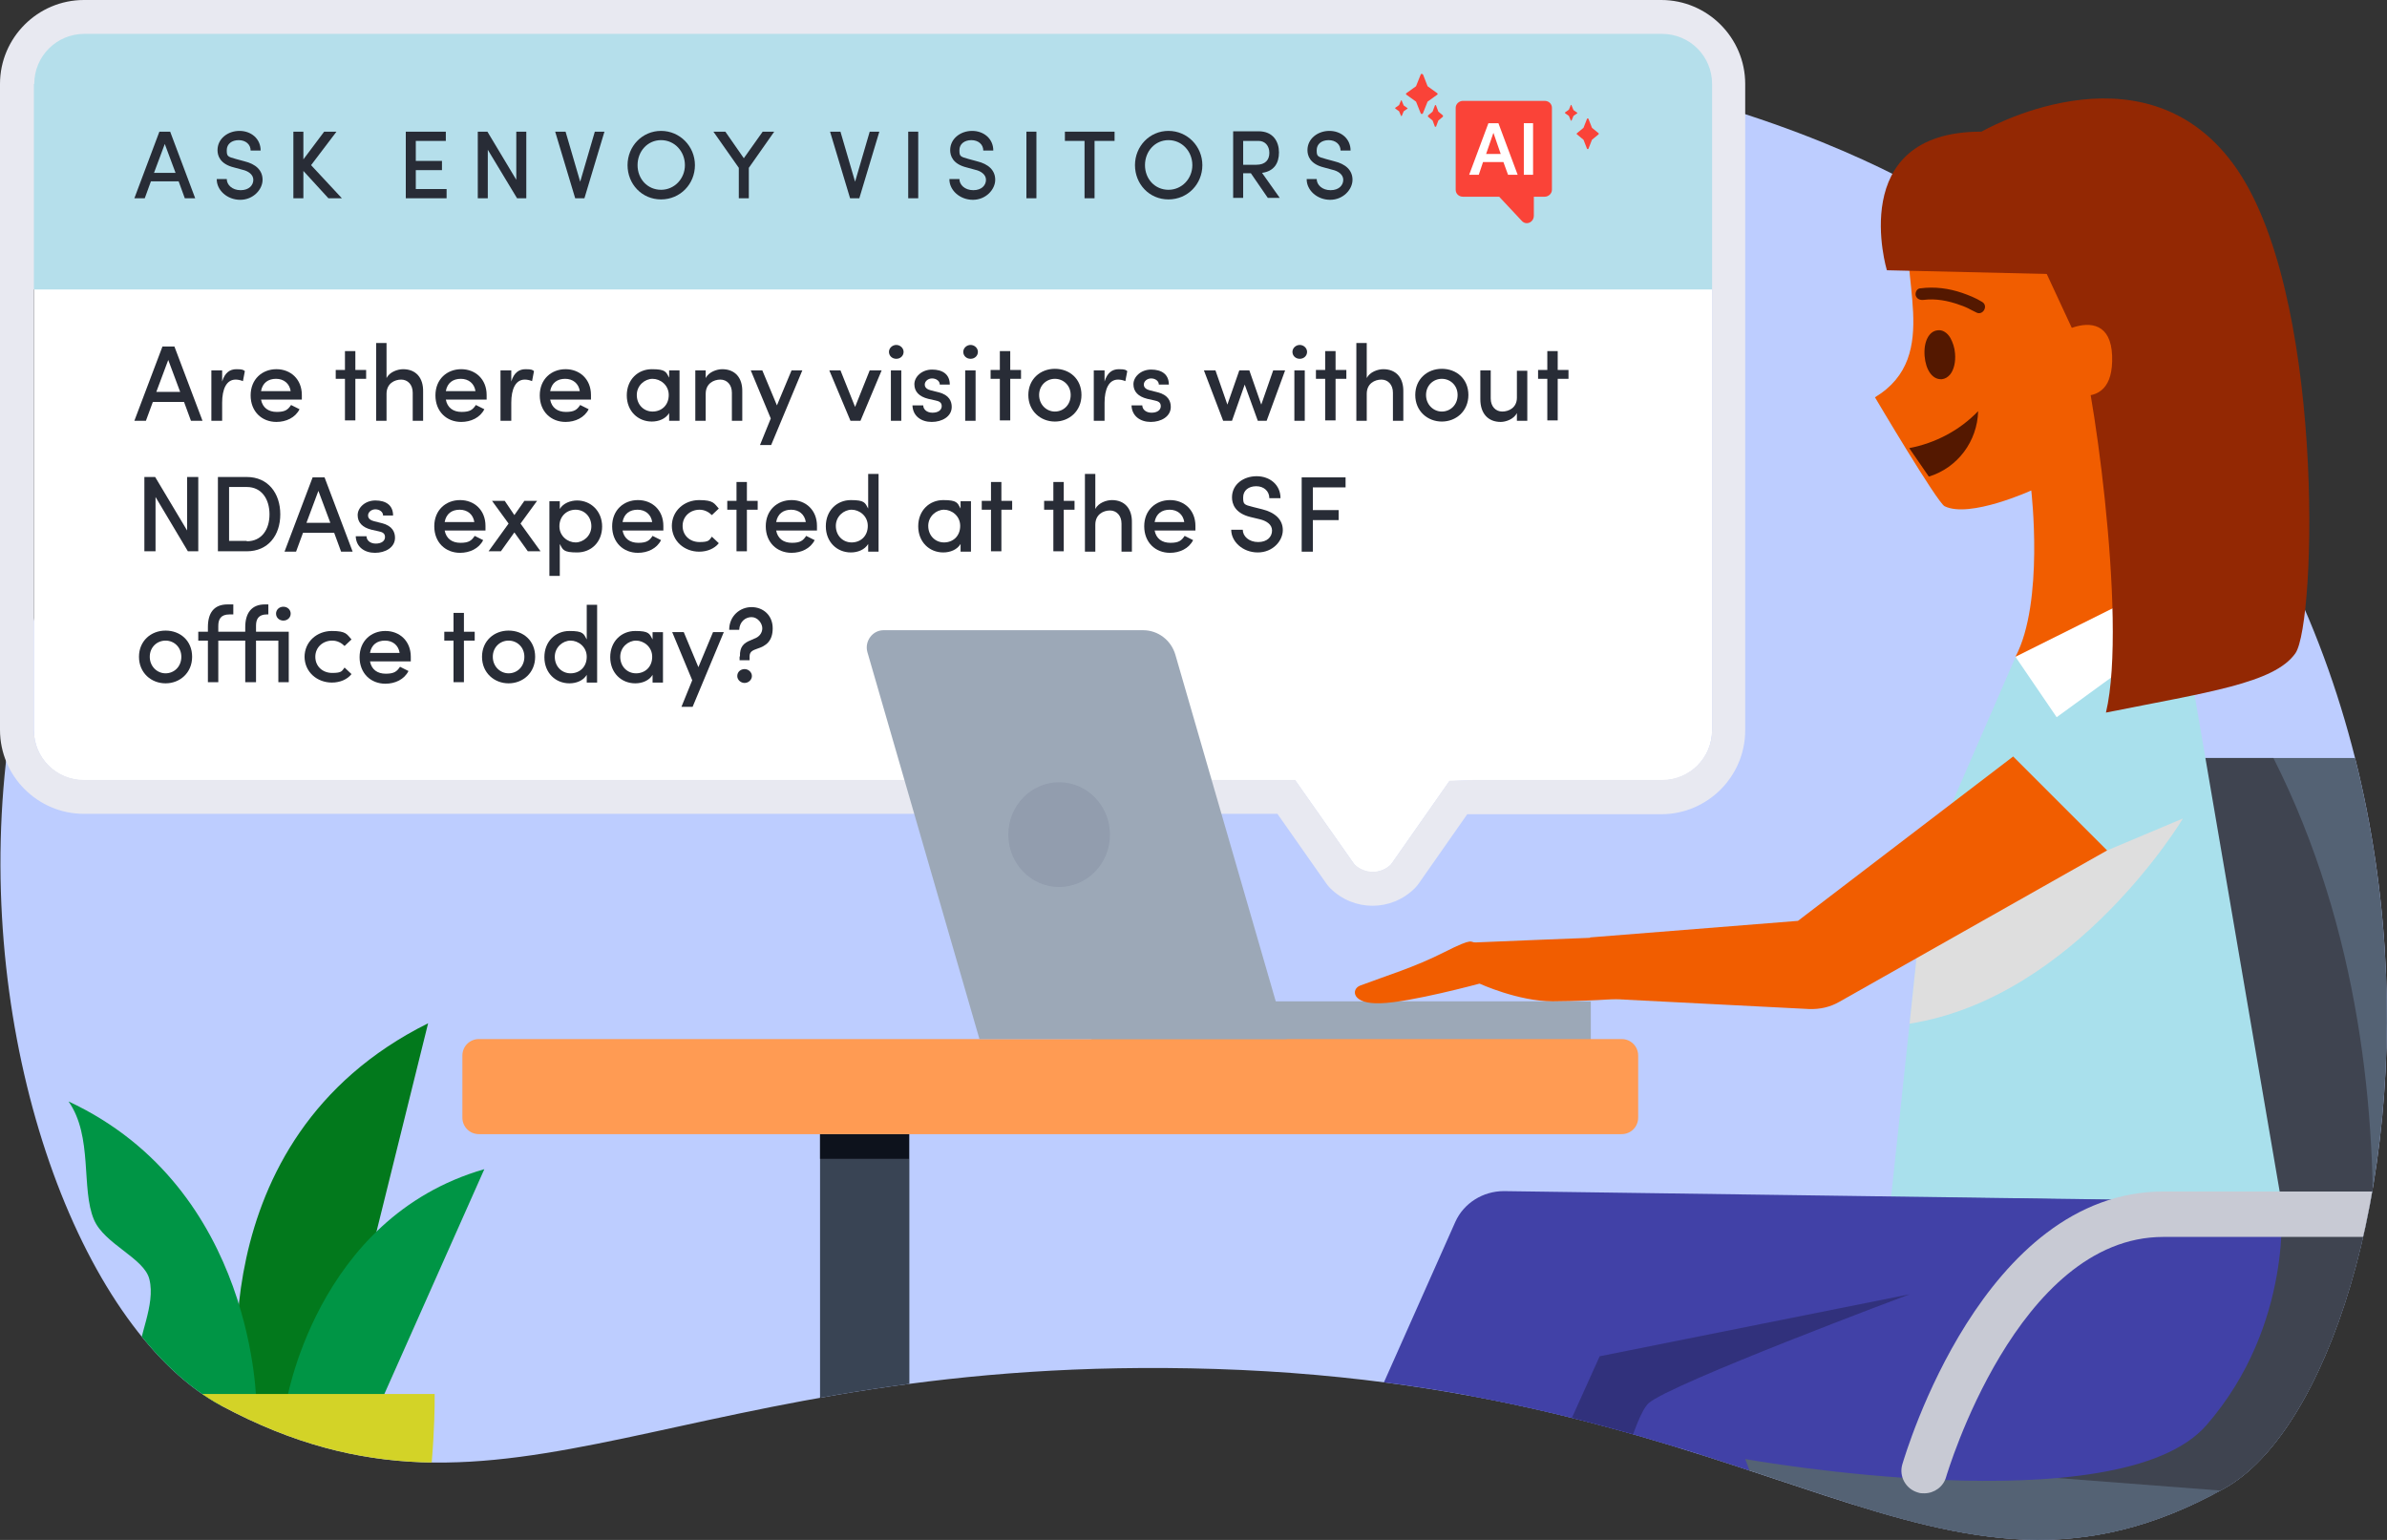 <?xml version="1.0" encoding="UTF-8"?>
<svg id="Layer_1" xmlns="http://www.w3.org/2000/svg" xmlns:xlink="http://www.w3.org/1999/xlink" version="1.1" viewBox="0 0 620 400">
  <rect x="0" y="0" width="620" height="400" fill="#333333" stroke="none"/>
  <!-- Generator: Adobe Illustrator 29.8.3, SVG Export Plug-In . SVG Version: 2.1.1 Build 3)  -->
  <defs>
    <style>
      .st0 {
        fill: none;
      }

      .st1 {
        fill: #282c36;
      }

      .st2 {
        fill: #bdcdff;
      }

      .st3 {
        fill: #ff9b53;
      }

      .st4 {
        fill: #02791c;
      }

      .st5 {
        fill: #009545;
      }

      .st6 {
        fill: #4141a7;
      }

      .st7 {
        fill: #546274;
      }

      .st8 {
        fill: #541800;
      }

      .st9 {
        fill: #9ca8b7;
      }

      .st10 {
        fill: #e8e9f1;
      }

      .st11 {
        fill: #828da1;
        opacity: .4;
      }

      .st11, .st12 {
        isolation: isolate;
      }

      .st13 {
        fill: #a9e0ec;
      }

      .st14 {
        fill: #dedede;
      }

      .st15 {
        fill: #31317c;
      }

      .st16 {
        mix-blend-mode: multiply;
      }

      .st17 {
        fill: #0d121c;
      }

      .st18 {
        fill: #394454;
      }

      .st19 {
        fill: #fff;
      }

      .st20 {
        fill: #f15d00;
      }

      .st21 {
        fill: #b5dfeb;
      }

      .st22 {
        fill: #c8cad4;
      }

      .st23 {
        fill: #932803;
      }

      .st24 {
        fill: #d3d327;
      }

      .st25 {
        fill: #3f4450;
      }

      .st26 {
        fill: #fa4338;
      }

      .st27 {
        clip-path: url(#clippath);
      }
    </style>
    <clipPath id="clippath">
      <path class="st0" d="M499.1,49.1c-30.1-16.5-143.6-69.6-357.9-13.8C-50.8,85.3-13.1,327.4,57.6,365.2c74.2,39.7,117.9-14,258.1-9.6,146.4,4.6,187.7,72.5,262.1,31,52.7-29.5,83.2-248.7-78.7-337.5h0Z"/>
    </clipPath>
  </defs>
  <g class="st12">
    <g id="Layer_11" data-name="Layer_1">
      <path class="st2" d="M499.1,49.1c-30.1-16.5-143.6-69.6-357.9-13.8C-50.8,85.3-13.1,327.4,57.6,365.2c74.2,39.7,117.9-14,258.1-9.6,146.4,4.6,187.7,72.5,262.1,31,52.7-29.5,83.2-248.7-78.7-337.5h0Z"/>
      <g class="st27">
        <g>
          <g>
            <path class="st4" d="M86.6,365.1h-24.2s-12.1-69,48.8-99.3l-24.6,99.3"/>
            <path class="st5" d="M45.2,365.1s-8.5,0-9.2-12.4c-.3-5.1,4.5-13.7,2.8-20.4-1.3-5.5-11.7-9.1-14.4-15.5-3.4-8-.2-21.6-6.6-30.7,48.8,22.8,48.8,79,48.8,79h-21.4"/>
            <path class="st5" d="M98.4,365.1h-24.2s7.5-48.7,51.6-61.4l-27.3,61.4"/>
            <path class="st24" d="M109.4,400c3.8-19.7,3.5-37.9,3.5-37.9H30.7s-.2,18.1,3.5,37.9h75.2Z"/>
          </g>
          <g>
            <rect class="st9" x="283.5" y="260.1" width="129.7" height="12"/>
            <g>
              <g id="desk">
                <g>
                  <polyline class="st18" points="236.2 400 213 400 213 294.6 236.2 294.6 236.2 400"/>
                  <rect class="st17" x="213" y="294.6" width="23.1" height="6.4"/>
                  <polyline class="st0" points="236.2 294.6 213 294.6 213 301 236.2 294.6 210.9 294.6"/>
                  <polyline class="st17" points="213 363 213 367.2 236.2 367.2 236.2 366.3 213 363"/>
                  <path class="st18" d="M239.6,400v-31.1c0-.9-.7-1.6-1.6-1.6h-26.5c-.9,0-1.6.7-1.6,1.6v31.1h29.8,0Z"/>
                </g>
                <path class="st3" d="M421.2,269.9H124.4c-2.4,0-4.3,1.9-4.3,4.3v16.1c0,2.4,1.9,4.3,4.3,4.3h296.8c2.4,0,4.3-1.9,4.3-4.3v-16.1c0-2.4-1.9-4.3-4.3-4.3Z"/>
              </g>
              <g id="seated-woman">
                <g>
                  <path class="st7" d="M620,196.9h-67.3c-12.4,0-23.5,7.5-27.7,18.9l-45.4,184.3h140.5v-203.1h0Z"/>
                  <path class="st25" d="M484.7,383.2l123.3,6.8s27.6-103.7-17.5-193.1h-27l-78.8,186.3h0Z"/>
                  <path class="st7" d="M620,390.5l-175.8-13.5c-6.7,0-13.1,13.6-15.1,23h190.9v-9.5Z"/>
                </g>
                <g id="person">
                  <path class="st6" d="M592.6,312.3l-215.6,43.1,28.8,44.6h55.4l-7.9-21s97,17.4,119.8-8.8,19.4-58,19.4-58Z"/>
                  <path class="st20" d="M505.1,131.5c6.5,3.2,22.5-4.1,22.5-4.1,0,0,3.4,29-4.1,43.2,0,0,11.4,14.9,25.2,7s16.1-27.7,16.1-27.7l-6.2-27.4s3.4-7.2,7.5-11.8c0,0,11.4-39.7-.8-56.5-12.2-16.8-51.7-16.4-51.7-16.4,0,0-13.2,3.9-17.2,18.4-4,14.5,8.5,36.2-9.4,47,0,0,16.2,27.4,18.1,28.3"/>
                  <path class="st8" d="M495.9,116.4l5.1,7.4c7.5-2.3,12.6-9.2,12.8-17-4.8,5-11.1,8.3-17.9,9.6h0Z"/>
                  <path class="st8" d="M501.5,92.4c.2,2.6,1.5,4.6,2.7,4.5,1.3-.1,2.1-2.3,1.9-4.9-.2-2.6-1.5-4.6-2.7-4.5-1.3.1-2.1,2.3-1.9,4.9"/>
                  <path class="st8" d="M499.9,92.5h0c-.3-3.7,1.1-6.5,3.4-6.7,1.2-.2,2.5.6,3.3,2,.6,1.1,1.1,2.5,1.2,4,.2,2.2-.3,4.3-1.3,5.5-.6.7-1.3,1.1-2.1,1.2,0,0-.2,0-.3,0-2.2,0-3.9-2.4-4.2-6ZM503.2,92.2c.2,1.9.9,2.9.8,3.1.2-.2.8-1.3.6-3.2-.2-1.9-.9-2.9-.8-3.1-.2.2-.8,1.3-.6,3.2h0Z"/>
                  <path class="st8" d="M498.8,74.9c3.7-.5,7.4,0,10.9,1.2,1.7.6,3.5,1.3,5.1,2.3,1.8,1,.2,3.8-1.6,2.7-.4-.2-.8-.4-1.2-.6-1.1-.6-1.8-.9-3-1.3-3-1.1-6.2-1.7-9.4-1.3-.8.1-1.7-.2-2-1.1-.2-.7.2-1.8,1.1-1.9"/>
                  <path class="st13" d="M592.6,312.3l-27.8-162.3s-9.5,25.5-41.3,20.7l-23,52.9-9.3,87.3,101.4,1.4h0Z"/>
                  <polygon class="st19" points="564.8 150 523.5 170.6 534.2 186.3 567 162.4 564.8 150"/>
                  <g class="st16">
                    <path class="st14" d="M499.1,236.4l-3.1,29.5c43.2-6.8,71-53.3,71-53.3l-19.7,8.3-48.2,15.5h0Z"/>
                  </g>
                  <path class="st20" d="M547.3,220.9l-69.5,39.3c-2.4,1.4-5.1,2-7.9,1.9l-56.9-2.9v-15.7l54-4.3,55.9-42.7,24.4,24.4h0Z"/>
                  <path class="st20" d="M422.9,259.2s-6.9.8-19.6.9c-9,0-19-4.6-19-4.6,0,0-18.1,4.9-25.7,5.1-7.6.3-7.7-3.7-5.3-4.6,6.9-2.6,14-4.7,21.9-8.7s6.5-2.4,8.1-2.5c6.4-.3,29.8-1.2,29.8-1.2l9.9,15.7h0Z"/>
                  <path class="st6" d="M394.9,400l6-13.1,2.3,2.6,189.4-77.3-202-2.8c-5.4,0-10.4,3.1-12.6,8l-36.7,82.5h53.5Z"/>
                  <path class="st15" d="M416.5,400c3.1-13,8.2-32.3,11.7-35.5,5.5-5,67.8-28.3,67.8-28.3l-80.5,16.1-16.9,37.5,6.9,10.2h11Z"/>
                </g>
                <path class="st22" d="M619.8,309.5h-57.8c-47,0-67,68-67.9,70.9-.9,3.1.9,6.4,4.1,7.3.5.2,1.1.2,1.6.2,2.6,0,5-1.7,5.7-4.3.2-.6,18.4-62.3,56.4-62.3h57.8v-11.9h0Z"/>
              </g>
            </g>
          </g>
        </g>
      </g>
      <g>
        <path class="st23" d="M490.2,70.2l43,1s16.1-37.3-18.9-37c-35,.2-24.2,36-24.2,36h0Z"/>
        <path class="st23" d="M539.9,89.1c2.9,4.9,12.9,71.6,7.1,96,26.4-5.3,43.7-7.6,49.2-15.4s7.8-94.8-16.2-127.2c-24-32.5-65.5-8.2-65.5-8.2l25.5,54.9h0Z"/>
        <path class="st20" d="M540.1,102.8c5.1.4,8.8-2.1,8.5-10.4-.3-8.3-5.6-8.9-10.3-7.3s-6,5.3-5.1,10.1c.8,4.9,2,7.3,7,7.7"/>
      </g>
      <g>
        <g>
          <path class="st19" d="M431.6,8.9H21.8c-7.2,0-13,5.8-13,13v167.8c0,7.2,5.8,13,13,13h314.6l15.4,21.9c2.6,2.6,6.8,2.6,9.5,0l15.2-21.7,6.3-.2h48.9c7.2,0,13-5.8,13-13V21.8c0-7.2-5.8-13-13-13h0Z"/>
          <path class="st21" d="M15,5h426c4.8,0,8.6,3.9,8.6,8.6v61.6H6.4V13.6c0-4.8,3.9-8.6,8.6-8.6Z"/>
          <path class="st10" d="M8.9,21.8c0-7.2,5.8-13,13-13h409.8c7.2,0,13,5.8,13,13v167.8c0,7.2-5.8,13-13,13h-48.9l-6.3.2-15.2,21.7c-2.6,2.6-6.8,2.6-9.5,0l-15.4-21.9H21.8c-7.2,0-13-5.8-13-13V21.8M0,21.8v167.8c0,12,9.8,21.8,21.8,21.8h310l12.7,18.1c.3.4.6.8,1,1.2,6.1,6.1,15.9,6.1,22,0,.4-.4.7-.8,1-1.2l12.6-18h1.7s48.7,0,48.7,0c12,0,21.8-9.8,21.8-21.8V21.8c0-12-9.8-21.8-21.8-21.8H21.8C9.8,0,0,9.8,0,21.8h0Z"/>
        </g>
        <g class="st12">
          <g class="st12">
            <path class="st1" d="M47.7,104.4h-8l-1.8,4.9h-3l7.3-19.3h3.1l7.3,19.3h-3l-1.8-4.9ZM46.8,101.8l-3.1-8.3-3.1,8.3h6.2Z"/>
          </g>
          <g class="st12">
            <path class="st1" d="M63.6,96.4l-.5,2.6c-.7-.3-1.4-.4-1.9-.4-2.4,0-3.5,2.5-3.5,6v4.7h-2.8v-13.1h2.8v2.9c.7-2.3,2-3.2,3.7-3.2s1.8.2,2.2.5Z"/>
          </g>
          <g class="st12">
            <path class="st1" d="M78.2,103.8h-10.4c.4,2.1,1.9,3.2,4.1,3.2s2.9-.6,3.7-1.8l2.2,1.1c-1.1,2.2-3.5,3.3-6,3.3-3.8,0-6.7-2.7-6.7-6.9s3-6.8,6.7-6.8,6.6,2.6,6.6,6.7,0,.8,0,1.2ZM75.5,101.6c-.3-2-1.8-3.2-3.8-3.2s-3.5,1-3.9,3.2h7.7Z"/>
            <path class="st1" d="M95.1,98.4h-2.8v10.8h-2.7v-10.8h-2.4v-2.3h2.4v-4.9h2.7v4.9h2.8v2.3Z"/>
            <path class="st1" d="M109.9,101.8v7.5h-2.7v-7.3c0-2.1-1.3-3.4-3-3.4s-3.8,1-3.8,3.7v7h-2.7v-20.2h2.7v9.1c.8-1.6,2.9-2.3,4.3-2.3,3.3,0,5.3,2.2,5.2,5.9Z"/>
            <path class="st1" d="M126.2,103.8h-10.4c.4,2.1,1.9,3.2,4.1,3.2s2.9-.6,3.7-1.8l2.2,1.1c-1.1,2.2-3.5,3.3-6,3.3-3.8,0-6.7-2.7-6.7-6.9s3-6.8,6.7-6.8,6.6,2.6,6.6,6.7,0,.8,0,1.2ZM123.5,101.6c-.3-2-1.8-3.2-3.8-3.2s-3.5,1-3.9,3.2h7.7Z"/>
          </g>
          <g class="st12">
            <path class="st1" d="M138.7,96.4l-.5,2.6c-.7-.3-1.4-.4-1.9-.4-2.4,0-3.5,2.5-3.5,6v4.7h-2.8v-13.1h2.8v2.9c.7-2.3,2-3.2,3.7-3.2s1.8.2,2.2.5Z"/>
          </g>
          <g class="st12">
            <path class="st1" d="M153.3,103.8h-10.4c.4,2.1,1.9,3.2,4.1,3.2s2.9-.6,3.7-1.8l2.2,1.1c-1.1,2.2-3.5,3.3-6,3.3-3.8,0-6.7-2.7-6.7-6.9s3-6.8,6.7-6.8,6.6,2.6,6.6,6.7,0,.8,0,1.2ZM150.6,101.6c-.3-2-1.8-3.2-3.8-3.2s-3.5,1-3.9,3.2h7.7Z"/>
            <path class="st1" d="M176.5,96.2v13.1h-2.7v-2c-.9,1.5-2.7,2.2-4.5,2.2-3.6,0-6.5-2.7-6.5-6.8s2.9-6.8,6.5-6.8,3.7.7,4.5,2.2v-1.9h2.7ZM173.7,102.6c0-2.6-2.2-4.2-4.2-4.2s-4.1,1.7-4.1,4.2,1.8,4.3,4.1,4.3,4.2-1.6,4.2-4.3Z"/>
          </g>
          <g class="st12">
            <path class="st1" d="M192.8,101.8v7.5h-2.7v-7.3c0-2.1-1.3-3.4-3-3.4s-3.8,1-3.8,3.7v7h-2.7v-13.1h2.7v2c.8-1.6,2.9-2.3,4.3-2.3,3.3,0,5.3,2.2,5.2,5.9Z"/>
          </g>
          <g class="st12">
            <path class="st1" d="M208.4,96.2l-8.1,19.4h-2.9l2.8-6.9-5.2-12.5h3l3.8,9.1,3.8-9.1h3Z"/>
          </g>
          <g class="st12">
            <path class="st1" d="M229,96.2l-5.5,13.1h-2.6l-5.5-13.1h2.9l3.8,9.5,3.8-9.5h3Z"/>
            <path class="st1" d="M230.9,91.4c0-1,.9-1.8,1.9-1.8s1.9.8,1.9,1.8-.8,1.8-1.9,1.8-1.9-.8-1.9-1.8ZM231.4,96.2h2.7v13.1h-2.7v-13.1Z"/>
            <path class="st1" d="M237.3,105.3h2.5c0,1,.9,1.9,2.4,1.9s2.4-.7,2.4-1.7-.7-1.3-1.7-1.5l-1.8-.4c-2.4-.6-3.6-1.9-3.6-3.8s1.9-3.8,4.6-3.8,4.6,1.2,4.6,3.9h-2.6c0-1-1-1.6-2-1.6s-1.9.7-1.9,1.6.8,1.3,1.6,1.5l2,.5c2.8.7,3.4,2.4,3.4,3.8,0,2.5-2.5,3.9-5.2,3.9s-4.9-1.5-5-4.3Z"/>
            <path class="st1" d="M250.2,91.4c0-1,.9-1.8,1.9-1.8s1.9.8,1.9,1.8-.8,1.8-1.9,1.8-1.9-.8-1.9-1.8ZM250.7,96.2h2.7v13.1h-2.7v-13.1Z"/>
          </g>
          <g class="st12">
            <path class="st1" d="M265.2,98.4h-2.8v10.8h-2.7v-10.8h-2.4v-2.3h2.4v-4.9h2.7v4.9h2.8v2.3Z"/>
          </g>
          <g class="st12">
            <path class="st1" d="M267.1,102.6c0-4.1,3.1-6.8,6.9-6.8s6.9,2.6,6.9,6.8-3.2,6.9-6.9,6.9-6.9-2.7-6.9-6.9ZM278.1,102.6c0-2.5-1.9-4.2-4.1-4.2s-4.1,1.7-4.1,4.2,1.9,4.3,4.1,4.3,4.1-1.7,4.1-4.3Z"/>
          </g>
          <g class="st12">
            <path class="st1" d="M292.8,96.4l-.5,2.6c-.7-.3-1.4-.4-1.9-.4-2.4,0-3.5,2.5-3.5,6v4.7h-2.8v-13.1h2.8v2.9c.7-2.3,2-3.2,3.7-3.2s1.8.2,2.2.5Z"/>
          </g>
          <g class="st12">
            <path class="st1" d="M294.2,105.3h2.5c0,1,.9,1.9,2.4,1.9s2.4-.7,2.4-1.7-.7-1.3-1.7-1.5l-1.8-.4c-2.4-.6-3.6-1.9-3.6-3.8s1.9-3.8,4.6-3.8,4.6,1.2,4.6,3.9h-2.6c0-1-1-1.6-2-1.6s-1.9.7-1.9,1.6.8,1.3,1.6,1.5l2,.5c2.8.7,3.4,2.4,3.4,3.8,0,2.5-2.5,3.9-5.2,3.9s-4.9-1.5-5-4.3Z"/>
          </g>
          <g class="st12">
            <path class="st1" d="M333.8,96.2l-4.8,13.1h-2.3l-3.4-9.4-3.3,9.4h-2.3l-5-13.1h3l3.1,8.9,3.1-8.9h2.6l3.1,8.9,3.1-8.9h3Z"/>
            <path class="st1" d="M335.7,91.4c0-1,.9-1.8,1.9-1.8s1.9.8,1.9,1.8-.8,1.8-1.9,1.8-1.9-.8-1.9-1.8ZM336.2,96.2h2.7v13.1h-2.7v-13.1Z"/>
            <path class="st1" d="M349.7,98.4h-2.8v10.8h-2.7v-10.8h-2.4v-2.3h2.4v-4.9h2.7v4.9h2.8v2.3Z"/>
            <path class="st1" d="M364.5,101.8v7.5h-2.7v-7.3c0-2.1-1.3-3.4-3-3.4s-3.8,1-3.8,3.7v7h-2.7v-20.2h2.7v9.1c.8-1.6,2.9-2.3,4.3-2.3,3.3,0,5.3,2.2,5.2,5.9Z"/>
            <path class="st1" d="M367.6,102.6c0-4.1,3.1-6.8,6.9-6.8s6.9,2.6,6.9,6.8-3.2,6.9-6.9,6.9-6.9-2.7-6.9-6.9ZM378.6,102.6c0-2.5-1.9-4.2-4.1-4.2s-4.1,1.7-4.1,4.2,1.9,4.3,4.1,4.3,4.1-1.7,4.1-4.3Z"/>
            <path class="st1" d="M396.7,96.2v13.1h-2.7v-2c-.8,1.6-2.9,2.3-4.2,2.3-3.3,0-5.3-2.2-5.3-5.9v-7.5h2.7v7.3c0,2.1,1.3,3.4,3,3.4s3.8-1,3.8-3.6v-7h2.7Z"/>
            <path class="st1" d="M407.4,98.4h-2.8v10.8h-2.7v-10.8h-2.4v-2.3h2.4v-4.9h2.7v4.9h2.8v2.3Z"/>
          </g>
          <g class="st12">
            <path class="st1" d="M51.5,123.9v19.3h-2.7l-8.4-14.1v14.1h-2.9v-19.3h2.8l8.3,13.9v-13.9h2.9Z"/>
          </g>
          <g class="st12">
            <path class="st1" d="M56.6,123.9h7.5c5.5,0,8.7,4.2,8.7,9.7s-3.2,9.6-8.7,9.6h-7.5v-19.3ZM64.1,140.6c3.9,0,5.9-3.1,5.9-7s-2-7.1-5.9-7.1h-4.6v14h4.6Z"/>
          </g>
          <g class="st12">
            <path class="st1" d="M86.7,138.4h-8l-1.8,4.9h-3l7.3-19.3h3.1l7.3,19.3h-3l-1.8-4.9ZM85.8,135.8l-3.1-8.3-3.1,8.3h6.2Z"/>
            <path class="st1" d="M92.7,139.3h2.5c0,1,.9,1.9,2.4,1.9s2.4-.7,2.4-1.7-.7-1.3-1.7-1.5l-1.8-.4c-2.4-.6-3.6-1.9-3.6-3.8s1.9-3.8,4.6-3.8,4.6,1.2,4.6,3.9h-2.6c0-1-1-1.6-2-1.6s-1.9.7-1.9,1.6.8,1.3,1.6,1.5l2,.5c2.8.7,3.4,2.4,3.4,3.8,0,2.5-2.5,3.9-5.2,3.9s-4.9-1.5-5-4.3Z"/>
          </g>
          <g class="st12">
            <path class="st1" d="M125.9,137.8h-10.4c.4,2.1,1.9,3.2,4.1,3.2s2.9-.6,3.7-1.8l2.2,1.1c-1.1,2.2-3.5,3.3-6,3.3-3.8,0-6.7-2.7-6.7-6.9s3-6.8,6.7-6.8,6.6,2.6,6.6,6.7,0,.8,0,1.2ZM123.2,135.6c-.3-2-1.8-3.2-3.8-3.2s-3.5,1-3.9,3.2h7.7Z"/>
          </g>
          <g class="st12">
            <path class="st1" d="M137.1,143.2l-3.5-4.9-3.5,4.9h-3.2l5.2-7.2-4.3-5.9h3.3l2.5,3.7,2.6-3.7h3.3l-4.3,5.9,5.2,7.2h-3.3Z"/>
            <path class="st1" d="M156.4,136.7c0,4.2-2.9,6.8-6.5,6.8s-3.7-.7-4.5-2.2v8.3h-2.7v-19.4h2.7v2c.9-1.5,2.8-2.2,4.5-2.2,3.5,0,6.5,2.7,6.5,6.8ZM153.6,136.7c0-2.5-1.8-4.3-4.1-4.3s-4.2,1.7-4.2,4.3,2.2,4.2,4.2,4.2,4.1-1.7,4.1-4.2Z"/>
            <path class="st1" d="M172.1,137.8h-10.4c.4,2.1,1.9,3.2,4.1,3.2s2.9-.6,3.7-1.8l2.2,1.1c-1.1,2.2-3.5,3.3-6,3.3-3.8,0-6.7-2.7-6.7-6.9s3-6.8,6.7-6.8,6.6,2.6,6.6,6.7,0,.8,0,1.2ZM169.4,135.6c-.3-2-1.8-3.2-3.8-3.2s-3.5,1-3.9,3.2h7.7Z"/>
            <path class="st1" d="M174.5,136.7c0-4.1,3.3-6.8,7.1-6.8s3.9.9,5.1,2.2l-1.8,1.7c-.8-.8-1.9-1.4-3.2-1.4-2.4,0-4.4,1.7-4.4,4.2s1.9,4.2,4.4,4.2,2.5-.5,3.2-1.4l1.8,1.7c-1.1,1.4-3,2.2-5.1,2.2-3.8,0-7.1-2.7-7.1-6.8Z"/>
          </g>
          <g class="st12">
            <path class="st1" d="M196.8,132.4h-2.8v10.8h-2.7v-10.8h-2.4v-2.3h2.4v-4.9h2.7v4.9h2.8v2.3Z"/>
          </g>
          <g class="st12">
            <path class="st1" d="M212,137.8h-10.4c.4,2.1,1.9,3.2,4.1,3.2s2.9-.6,3.7-1.8l2.2,1.1c-1.1,2.2-3.5,3.3-6,3.3-3.8,0-6.7-2.7-6.7-6.9s3-6.8,6.7-6.8,6.6,2.6,6.6,6.7,0,.8,0,1.2ZM209.3,135.6c-.3-2-1.8-3.2-3.8-3.2s-3.5,1-3.9,3.2h7.7Z"/>
            <path class="st1" d="M228.2,123.1v20.2h-2.7v-2c-.9,1.5-2.7,2.2-4.5,2.2-3.6,0-6.5-2.7-6.5-6.8s2.9-6.8,6.5-6.8,3.7.7,4.5,2.2v-9h2.7ZM225.4,136.6c0-2.6-2.2-4.2-4.2-4.2s-4.1,1.7-4.1,4.2,1.8,4.3,4.1,4.3,4.2-1.6,4.2-4.3Z"/>
            <path class="st1" d="M252.2,130.2v13.1h-2.7v-2c-.9,1.5-2.7,2.2-4.5,2.2-3.6,0-6.5-2.7-6.5-6.8s2.9-6.8,6.5-6.8,3.7.7,4.5,2.2v-1.9h2.7ZM249.4,136.6c0-2.6-2.2-4.2-4.2-4.2s-4.1,1.7-4.1,4.2,1.8,4.3,4.1,4.3,4.2-1.6,4.2-4.3Z"/>
            <path class="st1" d="M262.9,132.4h-2.8v10.8h-2.7v-10.8h-2.4v-2.3h2.4v-4.9h2.7v4.9h2.8v2.3Z"/>
            <path class="st1" d="M279.1,132.4h-2.8v10.8h-2.7v-10.8h-2.4v-2.3h2.4v-4.9h2.7v4.9h2.8v2.3Z"/>
            <path class="st1" d="M294,135.8v7.5h-2.7v-7.3c0-2.1-1.3-3.4-3-3.4s-3.8,1-3.8,3.7v7h-2.7v-20.2h2.7v9.1c.8-1.6,2.9-2.3,4.3-2.3,3.3,0,5.3,2.2,5.2,5.9Z"/>
            <path class="st1" d="M310.3,137.8h-10.4c.4,2.1,1.9,3.2,4.1,3.2s2.9-.6,3.7-1.8l2.2,1.1c-1.1,2.2-3.5,3.3-6,3.3-3.8,0-6.7-2.7-6.7-6.9s3-6.8,6.7-6.8,6.6,2.6,6.6,6.7,0,.8,0,1.2ZM307.6,135.6c-.3-2-1.8-3.2-3.8-3.2s-3.5,1-3.9,3.2h7.7Z"/>
            <path class="st1" d="M319.9,137.6h2.9c0,1.7,1.6,3.2,4,3.2s3.6-1.4,3.6-3-1.5-2.5-3.1-2.9l-2.5-.6c-4.1-1-4.8-3.5-4.8-5.1,0-3.4,3-5.5,6.4-5.5s6.2,2.2,6.2,5.7h-2.9c0-1.8-1.4-3.1-3.4-3.1s-3.4,1.1-3.4,2.9.2,1.9,2.6,2.5l2.4.6c3.2.8,5.3,2.6,5.3,5.4s-2.6,5.8-6.5,5.8-6.9-2.8-6.9-5.9Z"/>
          </g>
          <g class="st12">
            <path class="st1" d="M341,126.6v5.9h6.7v2.6h-6.7v8.2h-2.9v-19.3h11.4v2.6h-8.5Z"/>
          </g>
          <g class="st12">
            <path class="st1" d="M36.1,170.6c0-4.1,3.1-6.8,6.9-6.8s6.9,2.6,6.9,6.8-3.2,6.9-6.9,6.9-6.9-2.7-6.9-6.9ZM47.1,170.6c0-2.5-1.9-4.2-4.1-4.2s-4.1,1.7-4.1,4.2,1.9,4.3,4.1,4.3,4.1-1.7,4.1-4.3Z"/>
          </g>
          <g class="st12">
            <path class="st1" d="M75,177.2h-2.7v-10.8h-5.8v10.8h-2.8v-10.8h-7v10.8h-2.7v-10.8h-2.5v-2.3h2.5v-1.2c0-3.6,1.5-5.9,5.1-5.9h1.5v2.6h-1c-2.3,0-2.9,1.3-2.9,3v1.5h7v-1.2c0-3.6,1.6-5.9,5.1-5.9h.9v2.6h-.4c-2.2,0-2.8,1.3-2.8,2.9v1.6h8.5v13.1ZM75.5,159.4c0,1-.8,1.8-1.9,1.8s-1.9-.8-1.9-1.8.8-1.8,1.9-1.8,1.9.8,1.9,1.8Z"/>
          </g>
          <g class="st12">
            <path class="st1" d="M79.1,170.7c0-4.1,3.3-6.8,7.1-6.8s3.9.9,5.1,2.2l-1.8,1.7c-.8-.8-1.9-1.4-3.2-1.4-2.4,0-4.4,1.7-4.4,4.2s1.9,4.2,4.4,4.2,2.5-.5,3.2-1.4l1.8,1.7c-1.1,1.4-3,2.2-5.1,2.2-3.8,0-7.1-2.7-7.1-6.8Z"/>
          </g>
          <g class="st12">
            <path class="st1" d="M106.5,171.8h-10.4c.4,2.1,1.9,3.2,4.1,3.2s2.9-.6,3.7-1.8l2.2,1.1c-1.1,2.2-3.5,3.3-6,3.3-3.8,0-6.7-2.7-6.7-6.9s3-6.8,6.7-6.8,6.6,2.6,6.6,6.7,0,.8,0,1.2ZM103.8,169.6c-.3-2-1.8-3.2-3.8-3.2s-3.5,1-3.9,3.2h7.7Z"/>
          </g>
          <g class="st12">
            <path class="st1" d="M123.3,166.4h-2.8v10.8h-2.7v-10.8h-2.4v-2.3h2.4v-4.9h2.7v4.9h2.8v2.3Z"/>
          </g>
          <g class="st12">
            <path class="st1" d="M125.2,170.6c0-4.1,3.1-6.8,6.9-6.8s6.9,2.6,6.9,6.8-3.2,6.9-6.9,6.9-6.9-2.7-6.9-6.9ZM136.2,170.6c0-2.5-1.9-4.2-4.1-4.2s-4.1,1.7-4.1,4.2,1.9,4.3,4.1,4.3,4.1-1.7,4.1-4.3Z"/>
            <path class="st1" d="M155.1,157.1v20.2h-2.7v-2c-.9,1.5-2.7,2.2-4.5,2.2-3.6,0-6.5-2.7-6.5-6.8s2.9-6.8,6.5-6.8,3.7.7,4.5,2.2v-9h2.7ZM152.4,170.6c0-2.6-2.2-4.2-4.2-4.2s-4.1,1.7-4.1,4.2,1.8,4.3,4.1,4.3,4.2-1.6,4.2-4.3Z"/>
            <path class="st1" d="M172.2,164.2v13.1h-2.7v-2c-.9,1.5-2.7,2.2-4.5,2.2-3.6,0-6.5-2.7-6.5-6.8s2.9-6.8,6.5-6.8,3.7.7,4.5,2.2v-1.9h2.7ZM169.4,170.6c0-2.6-2.2-4.2-4.2-4.2s-4.1,1.7-4.1,4.2,1.8,4.3,4.1,4.3,4.2-1.6,4.2-4.3Z"/>
            <path class="st1" d="M188,164.2l-8.1,19.4h-2.9l2.8-6.9-5.2-12.5h3l3.8,9.1,3.8-9.1h3Z"/>
            <path class="st1" d="M192.2,170.5c-.1-2.5,1-3.5,2.8-4.2l.9-.4c1.2-.4,2.1-1.4,2.1-2.7s-1.2-2.9-2.8-2.9-3.1,1.2-3.2,3.3h-2.6c0-3.6,2.8-5.9,5.8-5.9s5.5,2.1,5.5,5.5-1.8,4.6-4,5.3c-1.1.4-2,.7-2,2v1h-2.6v-1ZM191.5,175.6c0-1.1.9-1.8,1.9-1.8s1.9.8,1.9,1.8-.9,1.8-1.9,1.8-1.9-.8-1.9-1.8Z"/>
          </g>
        </g>
        <g>
          <g class="st12">
            <g class="st12">
              <path class="st1" d="M46.4,47.1h-7.2l-1.6,4.4h-2.7l6.5-17.3h2.8l6.5,17.3h-2.7l-1.6-4.4ZM45.6,44.9l-2.8-7.5-2.8,7.5h5.5Z"/>
            </g>
            <g class="st12">
              <path class="st1" d="M56.3,46.5h2.6c0,1.5,1.4,2.9,3.6,2.9s3.3-1.3,3.3-2.7-1.4-2.3-2.8-2.6l-2.2-.6c-3.7-.9-4.3-3.1-4.3-4.5,0-3,2.7-5,5.7-5s5.5,2,5.5,5.1h-2.6c0-1.6-1.3-2.7-3.1-2.7s-3.1,1-3.1,2.6.2,1.7,2.4,2.3l2.2.6c2.9.7,4.7,2.3,4.7,4.8s-2.4,5.2-5.8,5.2-6.1-2.5-6.1-5.3Z"/>
            </g>
            <g class="st12">
              <path class="st1" d="M85.3,51.5l-6.5-7.1v7.1h-2.6v-17.3h2.6v7.2l5.4-7.2h3.2l-6.6,8.7,8,8.6h-3.5Z"/>
            </g>
            <g class="st12">
              <path class="st1" d="M116,49.1v2.4h-10.6v-17.3h10.4v2.4h-7.8v5.2h6.8v2.4h-6.8v4.9h8Z"/>
              <path class="st1" d="M136.7,34.2v17.3h-2.4l-7.6-12.6v12.6h-2.6v-17.3h2.5l7.5,12.5v-12.5h2.6Z"/>
            </g>
            <g class="st12">
              <path class="st1" d="M157,34.2l-5.2,17.3h-2.4l-5.2-17.3h2.7l3.8,13,3.8-13h2.7Z"/>
            </g>
            <g class="st12">
              <path class="st1" d="M163,42.9c0-4.9,3.8-8.9,8.7-8.9s8.8,4,8.8,8.9-3.8,8.9-8.8,8.9-8.7-4-8.7-8.9ZM177.9,42.9c0-3.6-2.7-6.5-6.2-6.5s-6.1,2.9-6.1,6.5,2.6,6.4,6.1,6.4,6.2-2.9,6.2-6.4Z"/>
            </g>
            <g class="st12">
              <path class="st1" d="M201.1,34.2l-6.6,9.4v7.9h-2.6v-7.9l-6.6-9.4h3.1l4.8,6.9,4.9-6.9h3.1Z"/>
            </g>
            <g class="st12">
              <path class="st1" d="M228.4,34.2l-5.2,17.3h-2.4l-5.2-17.3h2.7l3.8,13,3.8-13h2.7Z"/>
              <path class="st1" d="M235.9,34.2h2.6v17.3h-2.6v-17.3Z"/>
              <path class="st1" d="M246.6,46.5h2.6c0,1.5,1.4,2.9,3.6,2.9s3.3-1.3,3.3-2.7-1.4-2.3-2.8-2.6l-2.2-.6c-3.7-.9-4.3-3.1-4.3-4.5,0-3,2.7-5,5.7-5s5.5,2,5.5,5.1h-2.6c0-1.6-1.3-2.7-3.1-2.7s-3.1,1-3.1,2.6.2,1.7,2.4,2.3l2.2.6c2.9.7,4.7,2.3,4.7,4.8s-2.4,5.2-5.8,5.2-6.1-2.5-6.1-5.3Z"/>
              <path class="st1" d="M266.6,34.2h2.6v17.3h-2.6v-17.3Z"/>
            </g>
            <g class="st12">
              <path class="st1" d="M289.4,36.6h-5.1v14.9h-2.6v-14.9h-5.1v-2.4h12.9v2.4Z"/>
            </g>
            <g class="st12">
              <path class="st1" d="M294.8,42.9c0-4.9,3.8-8.9,8.7-8.9s8.8,4,8.8,8.9-3.8,8.9-8.8,8.9-8.7-4-8.7-8.9ZM309.7,42.9c0-3.6-2.7-6.5-6.2-6.5s-6.1,2.9-6.1,6.5,2.6,6.4,6.1,6.4,6.2-2.9,6.2-6.4Z"/>
              <path class="st1" d="M324.9,45h-2v6.4h-2.6v-17.3h6.6c3.8,0,5.3,2.7,5.3,5.5s-1.3,4.9-4.4,5.3l4.6,6.5h-3.1l-4.4-6.4ZM322.9,42.8h3.4c2.4,0,3.4-1.3,3.4-3.1s-1.1-3.1-2.8-3.1h-4v6.2Z"/>
              <path class="st1" d="M339.4,46.5h2.6c0,1.5,1.4,2.9,3.6,2.9s3.3-1.3,3.3-2.7-1.4-2.3-2.8-2.6l-2.2-.6c-3.7-.9-4.3-3.1-4.3-4.5,0-3,2.7-5,5.7-5s5.5,2,5.5,5.1h-2.6c0-1.6-1.3-2.7-3.1-2.7s-3.1,1-3.1,2.6.2,1.7,2.4,2.3l2.2.6c2.9.7,4.7,2.3,4.7,4.8s-2.4,5.2-5.8,5.2-6.1-2.5-6.1-5.3Z"/>
            </g>
          </g>
          <g>
            <path class="st26" d="M401.3,26.2h-21.3c-1,0-1.9.8-1.9,1.8v21.3c0,1,.8,1.8,1.9,1.8h9.4l5.9,6.3c1.1,1.2,3.1.4,3.1-1.4v-4.9h2.8c1,0,1.9-.8,1.9-1.8v-21.3c0-1-.8-1.8-1.9-1.8h0Z"/>
            <g>
              <path class="st26" d="M412.6,30.9l.9,2.3,1.7,1.4c.1,0,.1.2,0,.3h0s-1.7,1.4-1.7,1.4l-.9,2.3c0,.1-.2.2-.3.1,0,0-.1,0-.1-.1l-.9-2.3-1.7-1.4c-.1,0-.1-.2,0-.3h0s1.7-1.4,1.7-1.4l.9-2.3c0-.1.2-.2.3-.1,0,0,.1,0,.1.1Z"/>
              <path class="st26" d="M408.2,27.4l.5,1.2,1,.7s0,.1,0,.1c0,0,0,0,0,0l-1,.7-.5,1.2c0,0-.1.1-.2,0,0,0,0,0,0,0l-.5-1.2-1-.7s0-.1,0-.2c0,0,0,0,0,0l1-.7.5-1.2c0,0,.1-.1.2,0,0,0,0,0,0,0Z"/>
            </g>
            <g>
              <path class="st26" d="M369.6,19.3l1.2,3.1,2.5,1.8c.1.1.2.3,0,.4,0,0,0,0,0,0l-2.5,1.8-1.2,3c0,.2-.3.2-.4.2,0,0-.1,0-.2-.2l-1.2-3-2.5-1.8c-.1-.1-.2-.3,0-.4,0,0,0,0,0,0l2.5-1.8,1.2-3c0-.2.2-.2.4-.2,0,0,.1,0,.2.2h0Z"/>
              <path class="st26" d="M364.1,26.2l.5,1.2,1,.7s0,.1,0,.1c0,0,0,0,0,0l-1,.7-.5,1.2c0,0-.1.1-.2,0,0,0,0,0,0,0l-.5-1.2-1-.7s0-.1,0-.2c0,0,0,0,0,0l1-.7.5-1.2c0,0,.1-.1.2,0,0,0,0,0,0,0Z"/>
              <path class="st26" d="M373,27.4l.6,1.6,1.2,1c0,0,0,.2,0,.3h0l-1.2,1-.6,1.6c0,0-.1.1-.2,0,0,0,0,0-.1,0l-.6-1.6-1.2-1c0,0,0-.2,0-.3h0l1.2-1,.6-1.6c0,0,.1-.1.2-.1,0,0,0,0,.1,0Z"/>
            </g>
            <g>
              <path class="st19" d="M391.7,45.4l-1.2-3.3h-5.3l-1.1,3.3h-2.5l5-13.4h2.6l5,13.4h-2.5ZM386,40h3.8l-1.9-5.5-1.9,5.5h0Z"/>
              <path class="st19" d="M395.8,45.4v-13.4h2.4v13.4h-2.4Z"/>
            </g>
          </g>
        </g>
      </g>
      <g>
        <path class="st9" d="M334.2,269.9l-28.9-99.8c-1.1-3.8-4.5-6.4-8.4-6.4h-67.4c-2.9,0-5,2.9-4.2,5.7l29.1,100.5h79.8Z"/>
        <ellipse class="st11" cx="275.1" cy="216.8" rx="13.2" ry="13.6"/>
      </g>
    </g>
  </g>
</svg>